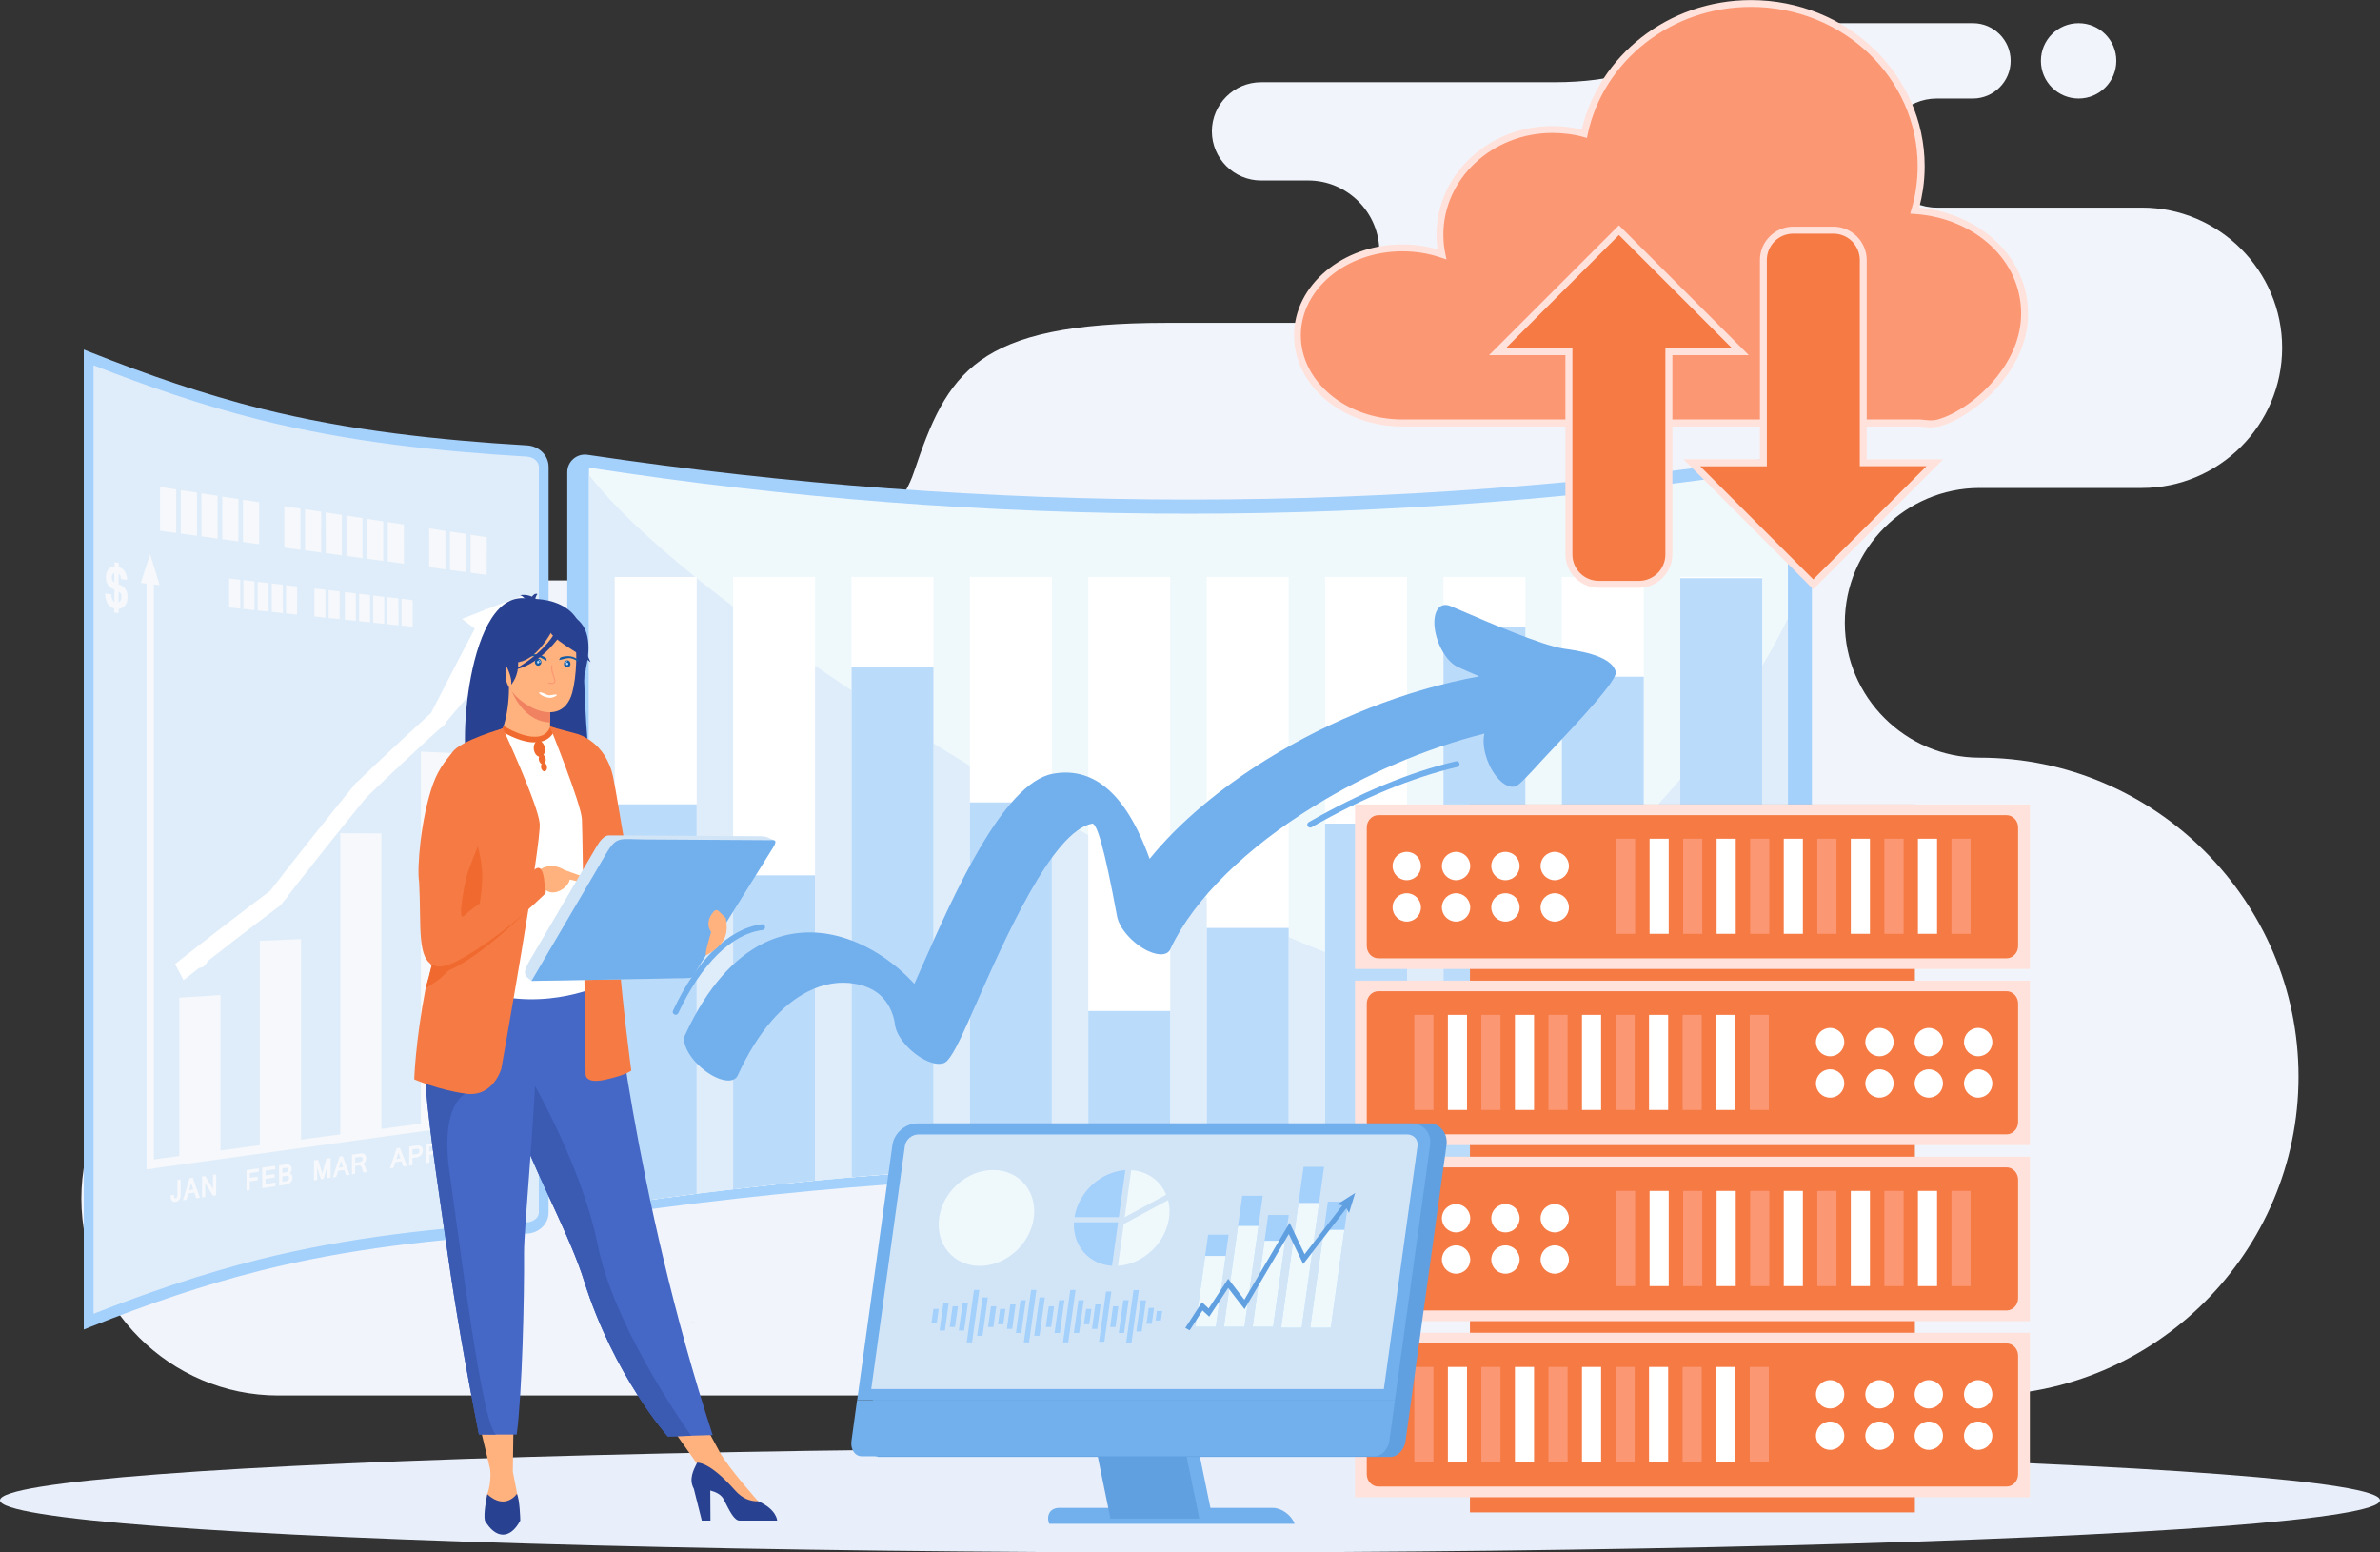 <?xml version="1.0" encoding="UTF-8"?>
<!-- Generator: Adobe Illustrator 24.1.1, SVG Export Plug-In . SVG Version: 6.00 Build 0)  -->
<svg xmlns="http://www.w3.org/2000/svg" xmlns:xlink="http://www.w3.org/1999/xlink" version="1.1" id="Layer_1" x="0px" y="0px" viewBox="0 0 2587.8 1687.7" style="enable-background:new 0 0 2587.8 1687.7;" xml:space="preserve">
<rect x="0" y="0" width="2587.8" height="1687.7" fill="#333333" stroke="none"/>
<style type="text/css">
	.st0{fill-rule:evenodd;clip-rule:evenodd;fill:#F1F5FB;}
	.st1{fill-rule:evenodd;clip-rule:evenodd;fill:#E8EFFA;}
	.st2{fill-rule:evenodd;clip-rule:evenodd;fill:#A4D0FC;}
	.st3{fill-rule:evenodd;clip-rule:evenodd;fill:#EFF9FC;}
	.st4{fill-rule:evenodd;clip-rule:evenodd;fill:#DFEDFA;}
	.st5{fill-rule:evenodd;clip-rule:evenodd;fill:#F6F8FB;}
	.st6{fill-rule:evenodd;clip-rule:evenodd;fill:#FFFFFF;}
	.st7{fill-rule:evenodd;clip-rule:evenodd;fill:#BBDBFA;}
	.st8{fill-rule:evenodd;clip-rule:evenodd;fill:#F57A44;}
	.st9{fill-rule:evenodd;clip-rule:evenodd;fill:#FFE2DC;}
	.st10{fill-rule:evenodd;clip-rule:evenodd;fill:#FC9774;}
	.st11{fill-rule:evenodd;clip-rule:evenodd;fill:#71AFED;}
	.st12{fill-rule:evenodd;clip-rule:evenodd;fill:#61A0E0;}
	.st13{fill-rule:evenodd;clip-rule:evenodd;fill:#D2E5F7;}
	.st14{fill-rule:evenodd;clip-rule:evenodd;fill:#D2E5F7;stroke:#D2E5F7;stroke-width:0.216;stroke-miterlimit:22.926;}
	.st15{fill-rule:evenodd;clip-rule:evenodd;fill:#284191;}
	.st16{fill-rule:evenodd;clip-rule:evenodd;fill:#646262;}
	.st17{fill-rule:evenodd;clip-rule:evenodd;fill:#FFB27D;}
	.st18{fill-rule:evenodd;clip-rule:evenodd;fill:#F08261;}
	.st19{fill-rule:evenodd;clip-rule:evenodd;fill:#4567C6;}
	.st20{fill-rule:evenodd;clip-rule:evenodd;fill:#F06A30;}
	.st21{fill-rule:evenodd;clip-rule:evenodd;fill:#3B5BB3;}
	.st22{fill-rule:evenodd;clip-rule:evenodd;fill:#125AA3;}
	.st23{fill-rule:evenodd;clip-rule:evenodd;fill:#284191;stroke:#284191;stroke-width:0.216;stroke-miterlimit:2.613;}
</style>
<g>
	<g>
		<path class="st0" d="M2260.1,107.1c-22.6,0-41-18.3-41-41c0-22.6,18.3-40.9,41-40.9c22.6,0,41,18.3,41,40.9    C2301.1,88.8,2282.7,107.1,2260.1,107.1L2260.1,107.1z M521.4,1088.9H302.6c-117.8,0-214.1,96.3-214.1,214.1l0,0    c0,117.7,96.3,214.1,214.1,214.1h1849.9c190.7,0,346.7-156,346.7-346.7v0c0-190.7-156-346.7-346.7-346.7l0,0    c-80.6,0-146.6-66-146.6-146.6l0,0c0-80.6,66-146.6,146.6-146.6H2329c83.8,0,152.4-68.6,152.4-152.4l0,0    c0-83.8-68.6-152.4-152.4-152.4h-223.1c-32.6,0-59.3-26.7-59.3-59.3l0,0c0-32.6,26.7-59.3,59.3-59.3h39.3c22.5,0,41-18.4,41-41    l0,0c0-22.5-18.4-40.9-41-40.9h-147.4c0,0-56.3,0-110.7,0c-54.3,0-60.4,64.2-197.7,64.2c-212.2,0-106.1,0-318.3,0    c-29.4,0-53.4,24-53.4,53.4l0,0c0,29.4,24,53.4,53.4,53.4h51.3c42.6,0,77.4,34.8,77.4,77.4v0c0,42.6-34.8,77.4-77.4,77.4h-154.4    c-208.5,0-238,54.5-274.5,162.9c-36.5,108.4-226.2,117.1-226.2,117.1H508.1c-64.2,0-116.7,52.5-116.7,116.7l0,0    c0,64.2,52.5,116.7,116.7,116.7h13.3c61.7,0,112.2,50.5,112.2,112.2l0,0C633.6,1038.4,583.1,1088.9,521.4,1088.9L521.4,1088.9z"></path>
		<ellipse class="st1" cx="1293.9" cy="1631" rx="1293.9" ry="56.7"></ellipse>
	</g>
	<path class="st2" d="M1948.1,1324.2c-435.1-64.9-874.2-64.9-1309.3,0c-11.6,1.7-22-7.2-22-18.9v-792c0-11.7,10.4-20.6,22-18.9   c435.1,64.9,874.2,64.9,1309.3,0c11.6-1.7,22,7.2,22,18.9v792C1970.1,1317,1959.7,1325.9,1948.1,1324.2z"></path>
	<path class="st3" d="M1944,1314.2c-433.1-66.8-870.5-66.8-1303.6,0c0-268.6,0-537.2,0-805.8c433.1,66.8,870.5,66.8,1303.6,0   C1944,777,1944,1045.6,1944,1314.2z"></path>
	<path class="st4" d="M1944,1314.2c-433.1-66.8-870.5-66.8-1303.6,0V516.3c135.1,174.9,702.7,500.1,846.1,533.5   c143.4,33.4,373.1-201.8,457.5-377.6V1314.2z"></path>
	<path class="st4" d="M573,490.3c-96.5-5.7-193.9-16-289.4-39.8c-63-15.7-125.1-37.2-187.2-61.9v1048.3   c62.1-24.6,124.2-46.1,187.2-61.8c95.6-23.8,192.9-34.2,289.4-40c9.9-0.6,18.2-7.7,18.2-16.9c0-135.1,0-270.2,0-405.2   c0-135.1,0-270.2,0-405.3C591.2,498.2,583,490.9,573,490.3z"></path>
	<path class="st2" d="M572.8,496.4c-48.3-2.9-96.9-6.9-145.4-13.2c-48.5-6.3-96.9-14.9-144.9-26.8c-31.6-7.9-63-17.2-94.3-27.7v0   c-29-9.7-57.8-20.3-86.5-31.6v1031.2c28.7-11.3,57.5-21.9,86.5-31.6c31.4-10.5,62.8-19.8,94.3-27.7c47.9-11.9,96.4-20.6,144.9-26.9   c48.5-6.3,97.1-10.3,145.4-13.2h0c3.9-0.2,7.4-1.7,9.9-4c2-1.8,3.2-4.2,3.2-6.8V912.9V507.6c0-2.7-1.3-5.2-3.3-7.1   C580.2,498.1,576.7,496.6,572.8,496.4L572.8,496.4L572.8,496.4z M428.6,471.1c48.2,6.2,96.6,10.3,144.7,13.1   c6.1,0.4,11.8,2.9,16,6.9c4.4,4.2,7.2,10,7.2,16.5v405.3v405.2c0,6.5-2.8,12.2-7.2,16.3c-4.1,3.8-9.8,6.4-16,6.7   c-48.2,2.9-96.5,6.9-144.7,13.2c-48.2,6.3-96.3,14.8-143.9,26.7c-31.4,7.8-62.6,17.1-93.6,27.4c-31,10.3-62,21.9-93,34.2l-7,2.8   v-8.6V388.6V380l7,2.8c31,12.3,62.1,23.9,93,34.2h0c31,10.4,62.2,19.6,93.5,27.5C332.3,456.3,380.4,464.9,428.6,471.1z"></path>
	<g>
		<path class="st5" d="M167.3,1270.1c-2.7,0.3-5.4,0.7-8,1c0-109.2,0-218.4,0-327.7c0-109.3,0-218.4,0-327.8c2.7,0.3,5.4,0.6,8,0.9    c0,109,0,217.9,0,326.8C167.3,1052.3,167.3,1161.2,167.3,1270.1z"></path>
		<path class="st5" d="M239.8,1257.4c-14.9,2.1-29.8,4.1-44.8,6.1c0-59.6,0-119.2,0-178.9c14.9-0.9,29.8-2,44.8-2.9    C239.8,1140.4,239.8,1198.9,239.8,1257.4z"></path>
		<path class="st5" d="M327.3,1245.5c-14.9,2-29.8,4.1-44.8,6.1c0-38.1,0-76.3,0-114.4c0-38.2,0-76.2,0-114.4    c14.9-0.6,29.8-1.3,44.8-1.9c0,37.4,0,74.9,0,112.3C327.3,1170.6,327.3,1208,327.3,1245.5z"></path>
		<path class="st5" d="M414.7,1233.5c-14.9,2.1-29.8,4.1-44.7,6.2c0-55.6,0-111.3,0-166.9c0-55.6,0-111.3,0-167    c14.9,0.1,29.8,0.1,44.7,0.2c0,54.7,0,109.3,0,163.8C414.7,1124.4,414.7,1178.9,414.7,1233.5z"></path>
		<path class="st5" d="M502.3,1221.4c-14.9,2.1-29.8,4.2-44.7,6.2c0-68.4,0-136.9,0-205.2c0-68.4,0-136.9,0-205.3    c14.9,0.7,29.8,1.4,44.7,2.1c0,67,0,134.2,0,201.2C502.3,1087.4,502.3,1154.5,502.3,1221.4z"></path>
		<path class="st5" d="M552.5,1217c-65.5,9-131.1,18-196.6,27.1c-65.5,9-131,18.1-196.5,27.1c0-3.2,0-6.5,0-9.7    c65.5-8.8,131-17.6,196.5-26.4c65.5-8.8,131.1-17.6,196.6-26.3C552.5,1211.5,552.5,1214.3,552.5,1217z"></path>
		<path class="st5" d="M153,633.7c3.4-10.3,6.9-20.8,10.3-31.1c3.4,11.2,6.9,22.4,10.3,33.5C166.8,635.3,159.9,634.5,153,633.7z"></path>
		<path class="st5" d="M541.3,1203.8c8.8,2.5,17.6,4.9,26.3,7.2c-8.8,4.8-17.6,9.6-26.3,14.4C541.3,1218.3,541.3,1211,541.3,1203.8z    "></path>
		<path class="st6" d="M502.3,672.8c20.6,15.9,41.2,31.6,61.8,47c1.6-24.3,3.2-48.5,4.9-72.6C546.7,655.4,524.5,664,502.3,672.8z"></path>
		<path class="st5" d="M128.9,654.8c2-0.7,3.1-2.8,3.1-6.2c0-0.6-0.1-1.2-0.1-1.8c-0.2-0.5-0.4-1-0.5-1.6c-0.3-0.3-0.6-0.7-0.9-1.1    c-0.5-0.3-1-0.7-1.5-1C128.9,646.9,128.9,650.9,128.9,654.8L128.9,654.8z M124.2,622.8c-1.7,0.7-2.6,2.4-2.6,5    c0,1.4,0.2,2.5,0.7,3.3c0.5,0.7,1.1,1.4,2,1.9C124.2,629.7,124.2,626.2,124.2,622.8L124.2,622.8z M128.9,635.1    c1.9,0.6,3.5,1.4,4.7,2.4c1.2,0.9,2.1,1.8,2.8,2.9c1.5,2.3,2.3,5.1,2.3,8.6c0,1.7-0.2,3.3-0.6,4.8c-0.4,1.6-1,2.9-1.9,4    c-0.8,1.2-1.9,2.2-3.1,2.9c-1.2,0.7-2.6,1.2-4.1,1.3c0,1.5,0,3,0,4.5c-1.6-0.1-3.1-0.4-4.7-0.5c0-1.4,0-3,0-4.5    c-1.6-0.4-3.1-1.1-4.3-2c-1.2-0.9-2.2-2.1-3-3.3c-0.8-1.4-1.4-3-1.9-4.8c-0.5-1.8-0.8-3.8-0.8-6.1c2.2,0.3,4.4,0.6,6.7,0.8    c0.1,2.2,0.5,3.9,1,5.3c0.6,1.4,1.4,2.3,2.4,3c0-4.4,0-8.9,0-13.3c-6.2-2.6-9.3-7-9.3-13.5c0-1.8,0.2-3.4,0.7-4.8    c0.5-1.4,1-2.7,1.9-3.7c0.8-0.9,1.8-1.8,2.9-2.3c1.1-0.6,2.5-1,3.9-1c0-1.5,0-3,0-4.5c1.5,0.2,3.1,0.5,4.7,0.6c0,1.5,0,3,0,4.5    c5.4,1.6,8.5,6.2,9.1,13.9c-2.3-0.2-4.5-0.5-6.8-0.7c-0.1-3-1-4.9-2.3-5.9C128.9,627.4,128.9,631.3,128.9,635.1z"></path>
		<path class="st5" d="M196.5,1297.7c0,1.4-0.1,2.6-0.4,3.8c-0.2,1-0.6,1.9-1,2.6c-0.5,0.7-1.1,1.3-1.8,1.7    c-0.7,0.4-1.5,0.6-2.4,0.7c-0.8,0.2-1.6,0.2-2.2,0c-0.7-0.2-1.2-0.6-1.7-1.1c-0.5-0.6-0.8-1.2-1.1-2c-0.3-0.7-0.4-1.6-0.4-2.6    c0-0.4,0-0.8,0-1.3c1.2-0.2,2.4-0.4,3.5-0.6c0,2.6,0.6,3.9,1.9,3.7c0.3,0,0.6-0.1,0.9-0.2c0.2-0.2,0.4-0.4,0.6-0.7    c0.1-0.4,0.3-0.7,0.4-1.3c0.1-0.5,0.1-1.2,0.1-2c0-5.2,0-10.4,0-15.6c1.2-0.2,2.4-0.3,3.5-0.6    C196.5,1287.5,196.5,1292.6,196.5,1297.7L196.5,1297.7z M235,1299.4c-1.1,0.2-2.3,0.4-3.4,0.6c-2.9-4.5-5.7-9.3-8.5-14    c0,5.1,0,10.1,0,15.2c-1.1,0.2-2.3,0.4-3.4,0.6c0-7.6,0-15.2,0-22.8c1.1-0.1,2.2-0.3,3.4-0.5c2.8,4.7,5.6,9.4,8.5,14    c0-5,0-10.1,0-15.2c1.1-0.2,2.3-0.3,3.5-0.5C235,1284.3,235,1291.8,235,1299.4L235,1299.4z M210.2,1293.1c-0.8-2.3-1.5-4.6-2.3-7    c-0.7,2.6-1.4,5.1-2.2,7.7C207.2,1293.5,208.7,1293.3,210.2,1293.1L210.2,1293.1z M217.4,1302.1c-1.3,0.2-2.7,0.4-4,0.6    c-0.7-2.1-1.4-4.1-2.1-6.2c-2.2,0.3-4.4,0.6-6.6,1c-0.7,2.3-1.4,4.5-2,6.8c-1.3,0.2-2.5,0.4-3.8,0.6c2.4-8.1,4.9-16,7.3-24.1    c1.1-0.1,2.2-0.3,3.4-0.5C212.2,1287.7,214.7,1295,217.4,1302.1z"></path>
		<path class="st5" d="M281.3,1273.9c-3.3,0.4-6.5,0.9-9.7,1.4c0,1.7,0,3.4,0,5.2c2.8-0.4,5.6-0.8,8.5-1.3c0,1.3,0,2.6,0,3.8    c-2.8,0.5-5.6,0.9-8.5,1.3c0,3.2,0,6.3,0,9.5c-1.2,0.2-2.4,0.4-3.5,0.6c0-7.4,0-14.9,0-22.4c4.4-0.6,8.8-1.2,13.3-1.8    C281.3,1271.3,281.3,1272.6,281.3,1273.9L281.3,1273.9z M307,1284.7c1.2-0.2,2.5-0.4,3.7-0.6c2.4-0.4,3.6-1.5,3.6-3.4    c-0.1-0.5-0.1-0.8-0.2-1.3c-0.2-0.2-0.5-0.6-0.6-0.8c-0.4-0.1-0.8-0.2-1.2-0.3c-0.5-0.1-1.1-0.1-1.9,0.1c-1.1,0.2-2.3,0.3-3.4,0.6    C307,1280.8,307,1282.7,307,1284.7L307,1284.7z M307,1275c1.1-0.1,2.2-0.4,3.4-0.5c1.1-0.2,2-0.5,2.5-1c0.5-0.4,0.8-1.2,0.8-2.1    c-0.1-0.2-0.1-0.6-0.1-1c-0.2-0.2-0.4-0.3-0.6-0.6c-0.4-0.1-0.7-0.2-1.1-0.2c-0.5,0-1.1,0.1-1.6,0.1c-1.1,0.2-2.1,0.3-3.2,0.5    C307,1271.8,307,1273.4,307,1275L307,1275z M318,1280c0,2.1-0.6,3.9-1.8,5.3c-1.2,1.3-3.1,2.1-5.5,2.5c-2.5,0.4-4.9,0.8-7.3,1.2    c0-7.3,0-14.7,0-22c2.3-0.4,4.6-0.7,7-1.1c1-0.1,1.9-0.2,2.8-0.1c0.8,0.2,1.6,0.6,2.2,0.9c0.4,0.7,0.9,1.3,1.3,1.8    c0.4,0.7,0.5,1.5,0.5,2.4c0,1-0.1,1.8-0.5,2.5c-0.5,0.8-0.9,1.4-1.4,2c0.4,0.4,0.8,0.6,1.2,0.8c0.3,0.5,0.5,0.8,0.9,1.1    c0.1,0.5,0.3,1,0.5,1.4C317.9,1279,317.9,1279.5,318,1280L318,1280z M299.6,1289.5c-4.9,0.7-9.7,1.5-14.5,2.2c0-7.4,0-14.8,0-22.3    c4.7-0.6,9.4-1.3,14.1-2c0,1.3,0,2.6,0,3.8c-3.5,0.6-7,1-10.5,1.5c0,1.7,0,3.4,0,5.1c3.3-0.5,6.5-1,9.9-1.4c0,1.2,0,2.5,0,3.7    c-3.3,0.5-6.6,1-9.9,1.5c0,1.9,0,3.8,0,5.7c3.6-0.6,7.3-1.1,10.9-1.7C299.6,1287,299.6,1288.3,299.6,1289.5z"></path>
		<path class="st5" d="M359.5,1280.3c-1.2,0.2-2.3,0.4-3.5,0.6c0-4.5,0-9.2,0-13.8c-1.4,4.9-2.7,9.6-4.1,14.4c-1,0.2-2,0.3-3,0.5    c-1.4-4.3-2.7-8.9-4-13.2c0,4.6,0,9.3,0,13.9c-1.2,0.2-2.3,0.4-3.5,0.6c0-7.2,0-14.4,0-21.7c1.5-0.2,3-0.5,4.6-0.6    c1.5,4.9,2.9,9.8,4.4,14.8c1.5-5.4,3-10.8,4.5-16.1c1.5-0.2,3-0.5,4.6-0.7C359.5,1266,359.5,1273.1,359.5,1280.3L359.5,1280.3z     M386.2,1264c1.5-0.2,3.1-0.5,4.7-0.7c0.6-0.1,1.1-0.2,1.6-0.4c0.4-0.1,0.7-0.4,1.1-0.7c0.2-0.2,0.4-0.6,0.6-0.9    c0-0.5,0.1-0.9,0.2-1.3c0-1-0.3-1.7-0.8-2c-0.5-0.3-1.4-0.4-2.5-0.2c-1.7,0.2-3.4,0.4-5.1,0.7    C386.2,1260.2,386.2,1262.1,386.2,1264L386.2,1264z M393.4,1269.3c-0.2-0.4-0.4-0.6-0.5-1c-0.3-0.2-0.5-0.5-0.8-0.8    c-0.3-0.1-0.6-0.2-1-0.4c-0.4,0-0.7,0-1.1-0.1c-1.3,0.2-2.6,0.4-3.8,0.6c0,2.8,0,5.7,0,8.5c-1.2,0.2-2.4,0.3-3.5,0.5    c0-7.1,0-14.1,0-21.3c2.8-0.4,5.7-0.8,8.5-1.2c0.5,0,0.9-0.1,1.4-0.2c0.5,0.1,0.9,0.1,1.4,0c0.4,0.1,0.8,0.2,1.2,0.2    c0.4,0.2,0.7,0.5,1.1,0.6c0.6,0.6,1.1,1.2,1.4,2.1c0.3,0.7,0.5,1.6,0.5,2.5c0,1.4-0.3,2.4-0.9,3.4c-0.5,1-1.3,1.8-2.3,2.6    c0.4,0.3,0.7,0.7,1.1,1.1c0.3,0.5,0.6,1.1,0.9,1.8c0.7,2,1.4,3.9,2,5.9c-1.3,0.2-2.6,0.4-3.9,0.6    C394.6,1273,394,1271.2,393.4,1269.3L393.4,1269.3z M373.1,1268.7c-0.8-2.1-1.6-4.3-2.3-6.5c-0.7,2.4-1.5,4.9-2.2,7.2    C370.1,1269.2,371.6,1268.9,373.1,1268.7L373.1,1268.7z M380.3,1277.1c-1.3,0.2-2.6,0.4-4,0.6c-0.7-1.9-1.4-3.8-2-5.8    c-2.2,0.2-4.5,0.6-6.7,1c-0.7,2.2-1.4,4.4-2,6.5c-1.3,0.2-2.5,0.4-3.7,0.6c2.4-7.5,4.9-15,7.3-22.6c1.1-0.2,2.2-0.3,3.4-0.5    C375.1,1263.7,377.7,1270.4,380.3,1277.1z"></path>
		<path class="st5" d="M435.5,1259.4c-0.8-2-1.5-4.1-2.3-6.3c-0.7,2.4-1.4,4.7-2.2,7C432.5,1259.8,434,1259.6,435.5,1259.4    L435.5,1259.4z M466.9,1252c1.5-0.2,3.1-0.5,4.7-0.7c0.6-0.1,1.1-0.2,1.6-0.4c0.4-0.2,0.7-0.3,1.1-0.6c0.2-0.2,0.4-0.6,0.6-0.9    c0-0.4,0.1-0.8,0.2-1.3c0-0.9-0.3-1.6-0.8-1.9c-0.6-0.4-1.4-0.4-2.5-0.2c-1.7,0.1-3.4,0.4-5.1,0.7    C466.9,1248.4,466.9,1250.3,466.9,1252L466.9,1252z M474.1,1257.1c-0.2-0.3-0.4-0.6-0.5-0.9c-0.3-0.3-0.5-0.4-0.7-0.8    c-0.4,0-0.7-0.2-1-0.4c-0.4,0-0.7,0-1.1,0c-1.3,0.2-2.6,0.4-3.8,0.6c0,2.8,0,5.6,0,8.3c-1.2,0.2-2.4,0.3-3.5,0.6    c0-6.9,0-13.7,0-20.6c2.8-0.4,5.7-0.9,8.5-1.3c0.5,0,1-0.1,1.5-0.2c0.4,0,0.9,0,1.3,0c0.4,0.1,0.8,0.2,1.2,0.2    c0.4,0.3,0.7,0.5,1.1,0.6c0.6,0.6,1.1,1.2,1.4,2c0.4,0.6,0.5,1.6,0.5,2.4c0,1.3-0.3,2.3-0.9,3.3c-0.5,1-1.3,1.8-2.3,2.5    c0.4,0.3,0.7,0.6,1.1,1c0.3,0.6,0.6,1.1,0.9,1.9c0.7,1.9,1.4,3.7,2,5.7c-1.3,0.1-2.6,0.4-3.8,0.6    C475.3,1260.6,474.7,1258.9,474.1,1257.1L474.1,1257.1z M448.5,1255.3c1.3-0.2,2.6-0.4,4-0.6c0.7-0.2,1.2-0.2,1.7-0.4    c0.4-0.2,0.7-0.5,1.1-0.8c0.2-0.2,0.4-0.6,0.6-1c0-0.4,0.1-0.9,0.2-1.4c-0.1-0.4-0.2-0.9-0.3-1.4c-0.3-0.2-0.5-0.5-0.8-0.7    c-0.4,0-0.8-0.2-1.2-0.2c-0.5,0.1-0.9,0.1-1.4,0.1c-1.3,0.2-2.6,0.4-3.9,0.6C448.5,1251.4,448.5,1253.4,448.5,1255.3L448.5,1255.3    z M445,1246.4c2.4-0.4,4.8-0.6,7.3-1c1-0.1,1.9-0.1,2.8-0.1c0.9,0,1.7,0.2,2.4,0.6c0.7,0.4,1.2,1,1.6,1.8c0.4,0.7,0.6,1.7,0.6,3    c0,2.1-0.6,3.8-1.9,5.1c-1.2,1.3-3,2.1-5.4,2.6c-1.3,0.1-2.6,0.4-3.9,0.6c0,2.6,0,5.2,0,7.7c-1.2,0.2-2.4,0.4-3.5,0.6    C445,1260.3,445,1253.4,445,1246.4L445,1246.4z M442.6,1267.5c-1.3,0.2-2.6,0.4-4,0.6c-0.7-1.8-1.4-3.7-2.1-5.6    c-2.2,0.3-4.5,0.7-6.7,1c-0.7,2.1-1.3,4.1-2,6.2c-1.3,0.2-2.6,0.4-3.8,0.6c2.4-7.3,4.9-14.7,7.3-21.9c1.1-0.1,2.2-0.4,3.4-0.6    C437.4,1254.5,440,1261,442.6,1267.5z"></path>
		<path class="st6" d="M199.6,1065.6c-3.1-5.8-6.2-11.7-9.2-17.6c34.5-27.2,69-53.8,103.4-79.6c30.9-39.9,61.8-78.7,92.7-116.5    c27.3-26.2,54.7-51.7,82.1-76.7c19.7-38.5,39.3-76.2,59-113.3c12.1,10.7,24.2,21.3,36.4,31.8c-27.3,30.7-54.6,62.3-81.8,94.7    c-27.9,25.4-55.8,51.5-83.6,78.2c-31.2,38.1-62.3,77.3-93.4,117.4C270,1010.3,234.8,1037.6,199.6,1065.6z"></path>
		<path class="st6" d="M313.7,969.3c0,5.7-4,10.4-8.8,10.5c-4.9,0.2-8.8-4.3-8.8-10.1c0-5.7,4-10.3,8.8-10.4    C309.8,959.3,313.7,963.7,313.7,969.3z"></path>
		<path class="st6" d="M226.2,1041c0,5.9-4,10.8-8.8,11.1c-4.9,0.2-8.8-4.3-8.8-10.2c0-5.9,4-10.8,8.8-11    C222.3,1030.6,226.2,1035.2,226.2,1041z"></path>
		<path class="st6" d="M401.2,859.3c0,5.5-3.9,9.8-8.8,9.7c-4.9-0.1-8.8-4.6-8.8-10.1c0-5.4,3.9-9.7,8.8-9.6    C397.3,849.4,401.2,853.8,401.2,859.3z"></path>
		<path class="st6" d="M485.1,782.6c0,5.2-4,9.2-8.8,8.9c-4.9-0.2-8.8-4.8-8.8-10.1c0-5.3,4-9.3,8.8-8.9    C481.1,772.9,485.1,777.3,485.1,782.6z"></path>
		<path class="st5" d="M191.6,579.4c-5.9-0.7-11.7-1.6-17.6-2.4c0-15.8,0-31.6,0-47.6c5.8,0.9,11.7,1.8,17.6,2.7    C191.6,547.9,191.6,563.7,191.6,579.4L191.6,579.4z M529.2,625c-5.9-0.8-11.7-1.5-17.5-2.3c0-13.7,0-27.5,0-41.3    c5.8,0.9,11.7,1.7,17.6,2.6C529.2,597.7,529.2,611.3,529.2,625L529.2,625z M506.7,621.9c-5.9-0.7-11.7-1.5-17.5-2.4    c0-13.8,0-27.7,0-41.7c5.8,1,11.7,1.8,17.6,2.7C506.7,594.5,506.7,608.2,506.7,621.9L506.7,621.9z M484.3,619    c-5.9-0.9-11.7-1.7-17.6-2.4c0-14.1,0-28,0-42.1c5.8,0.9,11.7,1.8,17.6,2.7C484.2,591.1,484.2,605,484.3,619L484.3,619z     M439.2,612.8c-5.9-0.8-11.7-1.5-17.6-2.4c0-14.3,0-28.6,0-42.9c5.8,1,11.6,1.8,17.5,2.7C439.2,584.5,439.2,598.7,439.2,612.8    L439.2,612.8z M416.7,609.8c-5.9-0.8-11.7-1.6-17.5-2.3c0-14.5,0-28.9,0-43.4c5.8,0.9,11.7,1.8,17.5,2.7    C416.7,581.2,416.7,595.5,416.7,609.8L416.7,609.8z M394.2,606.8c-5.9-0.9-11.7-1.7-17.5-2.4c0-14.6,0-29.1,0-43.8    c5.8,0.9,11.7,1.8,17.5,2.7C394.2,577.9,394.2,592.4,394.2,606.8L394.2,606.8z M371.7,603.7c-5.9-0.8-11.7-1.5-17.5-2.4    c-0.1-14.7-0.1-29.4-0.1-44.2c5.8,0.9,11.7,1.8,17.6,2.7C371.7,574.5,371.7,589.1,371.7,603.7L371.7,603.7z M369.3,673.1    c-4-0.4-8-0.9-12-1.3c0-10.1,0-20.1,0-30.2c4,0.5,8,1,12.1,1.4C369.3,653.1,369.3,663,369.3,673.1L369.3,673.1z M353.9,671.5    c-4-0.5-8.1-0.9-12.1-1.4c0-10.1,0-20.2,0-30.3c4,0.5,8,1,12.1,1.4C353.9,651.3,353.9,661.4,353.9,671.5L353.9,671.5z     M448.7,681.4c-4-0.4-8.1-0.8-12.1-1.3c0-9.7,0-19.4,0-29.1c4,0.5,8,1,12.1,1.4C448.7,662.1,448.7,671.7,448.7,681.4L448.7,681.4z     M433.3,679.8c-4.1-0.4-8.1-0.9-12.1-1.3c0-9.8,0-19.6,0-29.4c4,0.5,8,1,12,1.5C433.3,660.4,433.3,670.1,433.3,679.8L433.3,679.8z     M417.8,678.2c-4-0.5-8-0.9-12-1.3c0-9.8,0-19.7,0-29.5c4,0.4,8,1,12,1.5C417.8,658.6,417.8,668.4,417.8,678.2L417.8,678.2z     M402.4,676.5c-4.1-0.4-8.1-0.8-12-1.2c0-10,0-19.9,0-29.8c4,0.5,8,0.9,12,1.4C402.4,656.8,402.4,666.7,402.4,676.5L402.4,676.5z     M387,674.9c-4-0.4-8.1-0.8-12.1-1.3c0-10,0-20,0-29.9c4,0.5,8,1,12,1.4C387,655.1,387,665,387,674.9L387,674.9z M323,668.2    c-4-0.4-8-0.9-12-1.3c0-10.3,0-20.5,0-30.8c4,0.6,8,1,12.1,1.4C323,647.8,323,658,323,668.2L323,668.2z M307.6,666.6    c-4-0.5-8.1-0.9-12.1-1.4c0-10.3,0-20.6,0-31c4,0.6,8,1,12,1.4C307.5,646,307.5,656.2,307.6,666.6L307.6,666.6z M292.1,664.9    c-4-0.4-8-0.9-12-1.2c0-10.5,0-20.8,0-31.2c4,0.5,8,1,12,1.4C292.1,644.3,292.1,654.7,292.1,664.9L292.1,664.9z M276.7,663.3    c-4-0.4-8.1-0.9-12.1-1.3c0-10.4,0-20.9,0-31.4c4,0.5,8,1,12.1,1.4C276.7,642.5,276.7,652.9,276.7,663.3L276.7,663.3z     M261.3,661.7c-4-0.4-8-0.8-12.1-1.3c0-10.5,0-21,0-31.5c4,0.5,8,1,12,1.4C261.2,640.8,261.2,651.2,261.3,661.7L261.3,661.7z     M349.2,600.7c-5.9-0.8-11.7-1.6-17.5-2.4c0-14.8,0-29.7,0-44.6c5.8,0.9,11.7,1.8,17.6,2.6C349.2,571.2,349.2,585.9,349.2,600.7    L349.2,600.7z M326.7,597.7c-5.9-0.8-11.7-1.6-17.6-2.3c0-15,0-30,0-45.1c5.8,0.9,11.7,1.8,17.6,2.6    C326.7,567.9,326.7,582.7,326.7,597.7L326.7,597.7z M281.7,591.6c-5.9-0.8-11.7-1.5-17.5-2.4c0-15.2,0-30.5,0-45.9    c5.8,0.9,11.6,1.8,17.5,2.7C281.6,561.3,281.6,576.4,281.7,591.6L281.7,591.6z M259.2,588.5c-5.9-0.7-11.7-1.5-17.5-2.3    c0-15.4,0-30.8,0-46.3c5.8,0.9,11.7,1.7,17.6,2.6C259.2,557.9,259.2,573.2,259.2,588.5L259.2,588.5z M236.7,585.5    c-5.9-0.9-11.7-1.6-17.6-2.4c-0.1-15.6-0.1-31.1-0.1-46.8c5.8,0.9,11.7,1.7,17.6,2.7C236.6,554.6,236.6,570.1,236.7,585.5    L236.7,585.5z M214.2,582.5c-5.9-0.9-11.7-1.6-17.6-2.4c0-15.6,0-31.4,0-47.2c5.8,0.9,11.7,1.8,17.6,2.6    C214.1,551.3,214.1,566.9,214.2,582.5z"></path>
	</g>
	<g>
		<path class="st6" d="M1827,627.2h89.1V1310c-29.7-4.4-59.4-8.5-89.1-12.2V627.2L1827,627.2z M668.4,627.2h89.1v670.5    c-29.7,3.8-59.4,7.8-89.1,12.2V627.2L668.4,627.2z M797.1,627.2h89.1v656.2c-29.7,2.8-59.4,6-89.1,9.5V627.2L797.1,627.2z     M925.9,627.2h89.1v645.9c-29.7,1.9-59.4,4.2-89.1,6.7V627.2L925.9,627.2z M1054.6,627.2h89.1v639.4c-29.7,1-59.4,2.4-89.1,4    V627.2L1054.6,627.2z M1183.3,627.2h89.1v636.9c-29.7,0.1-59.4,0.6-89.1,1.4V627.2L1183.3,627.2z M1312.1,627.2h89.1v638.2    c-29.7-0.8-59.4-1.2-89.1-1.4V627.2L1312.1,627.2z M1440.8,627.2h89.1v643.5c-29.7-1.7-59.4-3-89.1-4V627.2L1440.8,627.2z     M1569.5,627.2h89.1v652.6c-29.7-2.6-59.4-4.8-89.1-6.7V627.2L1569.5,627.2z M1698.2,627.2h89.1v665.7    c-29.7-3.5-59.4-6.6-89.1-9.5V627.2z"></path>
		<path class="st7" d="M1827,628.6h89.1V1310c-29.7-4.4-59.4-8.5-89.1-12.2V628.6L1827,628.6z M668.4,874.4h89.1v423.4    c-29.7,3.8-59.4,7.8-89.1,12.2V874.4L668.4,874.4z M797.1,951.6h89.1v331.9c-29.7,2.8-59.4,6-89.1,9.5V951.6L797.1,951.6z     M925.9,725.2h89.1v547.9c-29.7,1.9-59.4,4.2-89.1,6.7V725.2L925.9,725.2z M1054.6,872.3h89.1v394.4c-29.7,1-59.4,2.4-89.1,4    V872.3L1054.6,872.3z M1183.3,1099.1h89.1v165c-29.7,0.1-59.4,0.6-89.1,1.4V1099.1L1183.3,1099.1z M1312.1,1008.8h89.1v256.6    c-29.7-0.8-59.4-1.2-89.1-1.4V1008.8L1312.1,1008.8z M1440.8,895.4h89.1v375.3c-29.7-1.7-59.4-3-89.1-4V895.4L1440.8,895.4z     M1569.5,681.1h89.1v598.7c-29.7-2.6-59.4-4.8-89.1-6.7V681.1L1569.5,681.1z M1698.2,735.7h89.1v557.2    c-29.7-3.5-59.4-6.6-89.1-9.5V735.7z"></path>
	</g>
	<g>
		<rect x="1598.3" y="874.6" class="st8" width="483.8" height="769.6"></rect>
		<g>
			<rect x="1473.3" y="1448.9" class="st9" width="733.8" height="178.8"></rect>
			<path class="st8" d="M2181.7,1460.5h-683c-6.9,0-12.6,6-12.6,13.4v128.8c0,7.4,5.7,13.4,12.6,13.4h683c6.9,0,12.6-6,12.6-13.4     v-128.8C2194.3,1466.5,2188.7,1460.5,2181.7,1460.5z"></path>
			<path class="st6" d="M2150.9,1500.4c-8.5,0-15.4,6.9-15.4,15.4c0,8.5,6.9,15.4,15.4,15.4s15.4-6.9,15.4-15.4     C2166.3,1507.3,2159.4,1500.4,2150.9,1500.4L2150.9,1500.4z M2150.9,1545.4c-8.5,0-15.4,6.9-15.4,15.4c0,8.5,6.9,15.4,15.4,15.4     s15.4-6.9,15.4-15.4C2166.3,1552.3,2159.4,1545.4,2150.9,1545.4L2150.9,1545.4z M1989.9,1545.4c-8.5,0-15.4,6.9-15.4,15.4     c0,8.5,6.9,15.4,15.4,15.4c8.5,0,15.4-6.9,15.4-15.4C2005.4,1552.3,1998.4,1545.4,1989.9,1545.4L1989.9,1545.4z M2043.6,1545.4     c-8.5,0-15.4,6.9-15.4,15.4c0,8.5,6.9,15.4,15.4,15.4c8.5,0,15.4-6.9,15.4-15.4C2059,1552.3,2052.1,1545.4,2043.6,1545.4     L2043.6,1545.4z M2097.2,1545.4c-8.5,0-15.4,6.9-15.4,15.4c0,8.5,6.9,15.4,15.4,15.4s15.4-6.9,15.4-15.4     C2112.7,1552.3,2105.7,1545.4,2097.2,1545.4L2097.2,1545.4z M1989.9,1500.4c-8.5,0-15.4,6.9-15.4,15.4c0,8.5,6.9,15.4,15.4,15.4     c8.5,0,15.4-6.9,15.4-15.4C2005.4,1507.3,1998.4,1500.4,1989.9,1500.4L1989.9,1500.4z M2043.6,1500.4c-8.5,0-15.4,6.9-15.4,15.4     c0,8.5,6.9,15.4,15.4,15.4c8.5,0,15.4-6.9,15.4-15.4C2059,1507.3,2052.1,1500.4,2043.6,1500.4L2043.6,1500.4z M2097.2,1500.4     c-8.5,0-15.4,6.9-15.4,15.4c0,8.5,6.9,15.4,15.4,15.4s15.4-6.9,15.4-15.4C2112.7,1507.3,2105.7,1500.4,2097.2,1500.4z"></path>
			<path class="st6" d="M1595.1,1486.1h-20.8v103.4h20.8V1486.1L1595.1,1486.1z M1886.8,1486.1H1866v103.4h20.8V1486.1     L1886.8,1486.1z M1813.9,1486.1H1793v103.4h20.8V1486.1L1813.9,1486.1z M1740.9,1486.1h-20.8v103.4h20.8V1486.1L1740.9,1486.1z      M1668,1486.1h-20.8v103.4h20.8V1486.1z"></path>
			<path class="st10" d="M1558.6,1486.1h-20.8v103.4h20.8V1486.1L1558.6,1486.1z M1923.3,1486.1h-20.8v103.4h20.8V1486.1     L1923.3,1486.1z M1850.3,1486.1h-20.8v103.4h20.8V1486.1L1850.3,1486.1z M1777.4,1486.1h-20.8v103.4h20.8V1486.1L1777.4,1486.1z      M1704.5,1486.1h-20.8v103.4h20.8V1486.1L1704.5,1486.1z M1631.5,1486.1h-20.8v103.4h20.8V1486.1z"></path>
		</g>
		<g>
			<rect x="1473.3" y="1257.5" class="st9" width="733.8" height="178.8"></rect>
			<path class="st8" d="M1498.7,1269.1h683c6.9,0,12.6,6,12.6,13.4v128.8c0,7.4-5.7,13.4-12.6,13.4h-683c-6.9,0-12.6-6-12.6-13.4     v-128.8C1486.1,1275.1,1491.8,1269.1,1498.7,1269.1z"></path>
			<path class="st6" d="M1529.6,1309c8.5,0,15.4,6.9,15.4,15.4s-6.9,15.4-15.4,15.4c-8.5,0-15.4-6.9-15.4-15.4     S1521,1309,1529.6,1309L1529.6,1309z M1529.6,1353.9c8.5,0,15.4,6.9,15.4,15.4s-6.9,15.4-15.4,15.4c-8.5,0-15.4-6.9-15.4-15.4     S1521,1353.9,1529.6,1353.9L1529.6,1353.9z M1690.5,1353.9c8.5,0,15.4,6.9,15.4,15.4s-6.9,15.4-15.4,15.4     c-8.5,0-15.4-6.9-15.4-15.4S1682,1353.9,1690.5,1353.9L1690.5,1353.9z M1636.9,1353.9c8.5,0,15.4,6.9,15.4,15.4     s-6.9,15.4-15.4,15.4c-8.5,0-15.4-6.9-15.4-15.4S1628.3,1353.9,1636.9,1353.9L1636.9,1353.9z M1583.2,1353.9     c8.5,0,15.4,6.9,15.4,15.4s-6.9,15.4-15.4,15.4c-8.5,0-15.4-6.9-15.4-15.4S1574.7,1353.9,1583.2,1353.9L1583.2,1353.9z      M1690.5,1309c8.5,0,15.4,6.9,15.4,15.4s-6.9,15.4-15.4,15.4c-8.5,0-15.4-6.9-15.4-15.4S1682,1309,1690.5,1309L1690.5,1309z      M1636.9,1309c8.5,0,15.4,6.9,15.4,15.4s-6.9,15.4-15.4,15.4c-8.5,0-15.4-6.9-15.4-15.4S1628.3,1309,1636.9,1309L1636.9,1309z      M1583.2,1309c8.5,0,15.4,6.9,15.4,15.4s-6.9,15.4-15.4,15.4c-8.5,0-15.4-6.9-15.4-15.4S1574.7,1309,1583.2,1309z"></path>
			<path class="st6" d="M2085.4,1294.7h20.8v103.5h-20.8V1294.7L2085.4,1294.7z M1793.6,1294.7h20.8v103.5h-20.8V1294.7     L1793.6,1294.7z M1866.5,1294.7h20.8v103.5h-20.8V1294.7L1866.5,1294.7z M1939.5,1294.7h20.8v103.5h-20.8V1294.7L1939.5,1294.7z      M2012.4,1294.7h20.8v103.5h-20.8V1294.7z"></path>
			<path class="st10" d="M2121.8,1294.7h20.8v103.5h-20.8V1294.7L2121.8,1294.7z M1757.1,1294.7h20.8v103.5h-20.8V1294.7     L1757.1,1294.7z M1830.1,1294.7h20.8v103.5h-20.8V1294.7L1830.1,1294.7z M1903,1294.7h20.8v103.5H1903V1294.7L1903,1294.7z      M1976,1294.7h20.8v103.5H1976V1294.7L1976,1294.7z M2048.9,1294.7h20.9v103.5h-20.9V1294.7z"></path>
		</g>
		<g>
			<rect x="1473.3" y="1066.1" class="st9" width="733.8" height="178.8"></rect>
			<path class="st8" d="M2181.7,1077.6h-683c-6.9,0-12.6,6-12.6,13.4v128.8c0,7.4,5.7,13.4,12.6,13.4h683c6.9,0,12.6-6,12.6-13.4     V1091C2194.3,1083.7,2188.7,1077.6,2181.7,1077.6z"></path>
			<path class="st6" d="M2150.9,1117.5c-8.5,0-15.4,6.9-15.4,15.4c0,8.5,6.9,15.4,15.4,15.4s15.4-6.9,15.4-15.4     C2166.3,1124.5,2159.4,1117.5,2150.9,1117.5L2150.9,1117.5z M2150.9,1162.5c-8.5,0-15.4,6.9-15.4,15.4c0,8.5,6.9,15.4,15.4,15.4     s15.4-6.9,15.4-15.4C2166.3,1169.4,2159.4,1162.5,2150.9,1162.5L2150.9,1162.5z M1989.9,1162.5c-8.5,0-15.4,6.9-15.4,15.4     c0,8.5,6.9,15.4,15.4,15.4c8.5,0,15.4-6.9,15.4-15.4C2005.4,1169.4,1998.4,1162.5,1989.9,1162.5L1989.9,1162.5z M2043.6,1162.5     c-8.5,0-15.4,6.9-15.4,15.4c0,8.5,6.9,15.4,15.4,15.4c8.5,0,15.4-6.9,15.4-15.4C2059,1169.4,2052.1,1162.5,2043.6,1162.5     L2043.6,1162.5z M2097.2,1162.5c-8.5,0-15.4,6.9-15.4,15.4c0,8.5,6.9,15.4,15.4,15.4s15.4-6.9,15.4-15.4     C2112.7,1169.4,2105.7,1162.5,2097.2,1162.5L2097.2,1162.5z M1989.9,1117.5c-8.5,0-15.4,6.9-15.4,15.4c0,8.5,6.9,15.4,15.4,15.4     c8.5,0,15.4-6.9,15.4-15.4C2005.4,1124.5,1998.4,1117.5,1989.9,1117.5L1989.9,1117.5z M2043.6,1117.5c-8.5,0-15.4,6.9-15.4,15.4     c0,8.5,6.9,15.4,15.4,15.4c8.5,0,15.4-6.9,15.4-15.4C2059,1124.5,2052.1,1117.5,2043.6,1117.5L2043.6,1117.5z M2097.2,1117.5     c-8.5,0-15.4,6.9-15.4,15.4c0,8.5,6.9,15.4,15.4,15.4s15.4-6.9,15.4-15.4C2112.7,1124.5,2105.7,1117.5,2097.2,1117.5z"></path>
			<path class="st6" d="M1595.1,1103.3h-20.8v103.4h20.8V1103.3L1595.1,1103.3z M1886.8,1103.3H1866v103.4h20.8V1103.3     L1886.8,1103.3z M1813.9,1103.3H1793v103.4h20.8V1103.3L1813.9,1103.3z M1740.9,1103.3h-20.8v103.4h20.8V1103.3L1740.9,1103.3z      M1668,1103.3h-20.8v103.4h20.8V1103.3z"></path>
			<path class="st10" d="M1558.6,1103.3h-20.8v103.4h20.8V1103.3L1558.6,1103.3z M1923.3,1103.3h-20.8v103.4h20.8V1103.3     L1923.3,1103.3z M1850.3,1103.3h-20.8v103.4h20.8V1103.3L1850.3,1103.3z M1777.4,1103.3h-20.8v103.4h20.8V1103.3L1777.4,1103.3z      M1704.5,1103.3h-20.8v103.4h20.8V1103.3L1704.5,1103.3z M1631.5,1103.3h-20.8v103.4h20.8V1103.3z"></path>
		</g>
		<g>
			<rect x="1473.3" y="874.6" class="st9" width="733.8" height="178.8"></rect>
			<path class="st8" d="M1498.7,886.2h683c6.9,0,12.6,6,12.6,13.4v128.8c0,7.4-5.7,13.4-12.6,13.4h-683c-6.9,0-12.6-6-12.6-13.4     V899.6C1486.1,892.2,1491.8,886.2,1498.7,886.2z"></path>
			<path class="st6" d="M1529.6,926.1c8.5,0,15.4,6.9,15.4,15.4s-6.9,15.4-15.4,15.4c-8.5,0-15.4-6.9-15.4-15.4     S1521,926.1,1529.6,926.1L1529.6,926.1z M1529.6,971.1c8.5,0,15.4,6.9,15.4,15.4c0,8.5-6.9,15.4-15.4,15.4     c-8.5,0-15.4-6.9-15.4-15.4C1514.1,978,1521,971.1,1529.6,971.1L1529.6,971.1z M1690.5,971.1c8.5,0,15.4,6.9,15.4,15.4     c0,8.5-6.9,15.4-15.4,15.4c-8.5,0-15.4-6.9-15.4-15.4C1675.1,978,1682,971.1,1690.5,971.1L1690.5,971.1z M1636.9,971.1     c8.5,0,15.4,6.9,15.4,15.4c0,8.5-6.9,15.4-15.4,15.4c-8.5,0-15.4-6.9-15.4-15.4C1621.4,978,1628.3,971.1,1636.9,971.1     L1636.9,971.1z M1583.2,971.1c8.5,0,15.4,6.9,15.4,15.4c0,8.5-6.9,15.4-15.4,15.4c-8.5,0-15.4-6.9-15.4-15.4     C1567.8,978,1574.7,971.1,1583.2,971.1L1583.2,971.1z M1690.5,926.1c8.5,0,15.4,6.9,15.4,15.4s-6.9,15.4-15.4,15.4     c-8.5,0-15.4-6.9-15.4-15.4S1682,926.1,1690.5,926.1L1690.5,926.1z M1636.9,926.1c8.5,0,15.4,6.9,15.4,15.4s-6.9,15.4-15.4,15.4     c-8.5,0-15.4-6.9-15.4-15.4S1628.3,926.1,1636.9,926.1L1636.9,926.1z M1583.2,926.1c8.5,0,15.4,6.9,15.4,15.4     s-6.9,15.4-15.4,15.4c-8.5,0-15.4-6.9-15.4-15.4S1574.7,926.1,1583.2,926.1z"></path>
			<path class="st6" d="M2085.4,911.8h20.8v103.4h-20.8V911.8L2085.4,911.8z M1793.6,911.8h20.8v103.4h-20.8V911.8L1793.6,911.8z      M1866.5,911.8h20.8v103.4h-20.8V911.8L1866.5,911.8z M1939.5,911.8h20.8v103.4h-20.8V911.8L1939.5,911.8z M2012.4,911.8h20.8     v103.4h-20.8V911.8z"></path>
			<path class="st10" d="M2121.8,911.8h20.8v103.4h-20.8V911.8L2121.8,911.8z M1757.1,911.8h20.8v103.4h-20.8V911.8L1757.1,911.8z      M1830.1,911.8h20.8v103.4h-20.8V911.8L1830.1,911.8z M1903,911.8h20.8v103.4H1903V911.8L1903,911.8z M1976,911.8h20.8v103.4     H1976V911.8L1976,911.8z M2048.9,911.8h20.9v103.4h-20.9V911.8z"></path>
		</g>
	</g>
	<g>
		<path class="st11" d="M1151.6,1639.3h68l-39.1-190.7h96.5l39.1,190.7h67.8c9.5,0,20.2,7.7,23.8,17.3h-266.9    C1137.3,1647.1,1142.1,1639.3,1151.6,1639.3z"></path>
		<path class="st12" d="M943,1566.5l6.1-44.4l38.3-277c1.8-13.2,14-23.8,27.1-23.8h537.1h5.8c10.4,2.6,17,12.3,15.4,23.8    l-44.5,321.4c-1.3,9.6-8.8,17.4-16.7,17.4H954.2l0.1-0.7C946.8,1583.3,941.7,1575.8,943,1566.5z"></path>
		<polygon class="st12" points="1207.4,1650.9 1304,1650.9 1262.5,1448.6 1166,1448.6   "></polygon>
		<path class="st11" d="M932,1522.1l38.3-277c1.8-13.2,14-23.8,27.1-23.8h537.1c13.2,0,22.4,10.7,20.5,23.8l-38.3,277H932z"></path>
		<path class="st11" d="M1516.8,1522.1l-6.1,44.4c-1.3,9.2-8.4,16.7-15.9,16.7H937.1c-7.5,0-12.6-7.5-11.3-16.7l6.1-44.4H1516.8z"></path>
		<path class="st13" d="M947.3,1510.1l36.6-264.3c1-6.9,7.6-12.5,14.7-12.5h531.4c7.2,0,12.2,5.6,11.3,12.5l-36.6,264.3H947.3z"></path>
		<path class="st14" d="M1463.3,1488.5h-468c-8.9,0-15.1-7.3-13.9-16.4l28-200.4c1.3-9,9.5-16.4,18.4-16.4h468    c8.9,0,15.1,7.3,13.9,16.4l-27.9,200.4C1480.5,1481.2,1472.2,1488.5,1463.3,1488.5L1463.3,1488.5z M1443.8,1306.4l-19.1,137.1    h22.3l19.1-137.1H1443.8L1443.8,1306.4z M1417.4,1268.5l-24.4,175h22.3l24.4-175H1417.4L1417.4,1268.5z M1378.9,1320.9l-17,121.6    h22.3l17-121.6H1378.9L1378.9,1320.9z M1350.7,1300l-19.9,142.5h22.3L1373,1300H1350.7L1350.7,1300z M1313.6,1342.3l-14,100.2    h22.3l14-100.2H1313.6z"></path>
		<polygon class="st2" points="1415.3,1443.5 1393,1443.5 1417.4,1268.5 1439.7,1268.5   "></polygon>
		<polygon class="st2" points="1384.3,1442.5 1362,1442.5 1378.9,1320.9 1401.3,1320.9   "></polygon>
		<polygon class="st2" points="1447,1443.5 1424.6,1443.5 1443.8,1306.4 1466.1,1306.4   "></polygon>
		<polygon class="st2" points="1353.1,1442.5 1330.8,1442.5 1350.7,1300 1373,1300   "></polygon>
		<polygon class="st2" points="1322,1442.5 1299.6,1442.5 1313.6,1342.3 1335.9,1342.3   "></polygon>
		<polygon class="st3" points="1415.3,1443.5 1393,1443.5 1411.9,1307.8 1434.3,1307.8   "></polygon>
		<polygon class="st3" points="1384.3,1442.5 1362,1442.5 1375,1348.9 1397.4,1348.9   "></polygon>
		<polygon class="st3" points="1447,1443.5 1424.6,1443.5 1439.5,1337 1461.8,1337   "></polygon>
		<polygon class="st3" points="1353.1,1442.5 1330.8,1442.5 1346.1,1332.8 1368.4,1332.8   "></polygon>
		<polygon class="st3" points="1322,1442.5 1299.6,1442.5 1310.4,1365.4 1332.7,1365.4   "></polygon>
		<polygon class="st12" points="1473.5,1296.9 1453.8,1309.4 1459.6,1310.4 1418.5,1363.5 1402.2,1329.3 1353,1413 1335.4,1390.2     1314.2,1422.5 1306.9,1415.7 1288.8,1443.6 1293.5,1446.3 1307.5,1424.7 1314.8,1431.4 1335.4,1400.2 1353.2,1423.3     1401.3,1341.6 1417,1374.2 1464,1313.5 1466.8,1318.7   "></polygon>
		<path class="st2" d="M1027.4,1446.5h-5.8l4.2-30.2h5.8L1027.4,1446.5L1027.4,1446.5z M1110.4,1449.2h-5.8l5-35.7h5.8    L1110.4,1449.2L1110.4,1449.2z M1100.6,1444.7h-5.8l3.7-26.6h5.8L1100.6,1444.7L1100.6,1444.7z M1152.4,1449.2h-5.8l5-35.7h5.8    L1152.4,1449.2L1152.4,1449.2z M1142.9,1442.7h-5.8l3.2-22.6h5.8L1142.9,1442.7L1142.9,1442.7z M1090.9,1439.7h-5.8l2.3-16.7h5.8    L1090.9,1439.7L1090.9,1439.7z M1080.1,1442.7h-5.8l3.2-22.6h5.8L1080.1,1442.7L1080.1,1442.7z M1130.3,1452.2h-5.8l5.8-41.7h5.8    L1130.3,1452.2L1130.3,1452.2z M1118.9,1459.4l8-57h-5.8l-7.9,57H1118.9L1118.9,1459.4z M1018.6,1437.9h-5.8l2.1-14.9h5.8    L1018.6,1437.9L1018.6,1437.9z M1262.3,1435.6h-5.8l1.4-10.3h5.8L1262.3,1435.6L1262.3,1435.6z M1252.4,1439.2h-5.8l2.4-17.3h5.8    L1252.4,1439.2L1252.4,1439.2z M1241.4,1447.5h-5.8l4.7-33.9h5.8L1241.4,1447.5L1241.4,1447.5z M1230.2,1460.4l8.1-57.9h-5.8    l-8.1,57.9H1230.2L1230.2,1460.4z M1222.2,1449.2h-5.8l5-35.7h5.8L1222.2,1449.2L1222.2,1449.2z M1212.9,1442.7h-5.8l3.1-22.6h5.8    L1212.9,1442.7L1212.9,1442.7z M1200.8,1458.7l7.6-54.6h-5.8l-7.6,54.6H1200.8L1200.8,1458.7z M1193.1,1444.7h-5.8l3.7-26.6h5.8    L1193.1,1444.7L1193.1,1444.7z M1184.4,1439.7h-5.8l2.3-16.7h5.8L1184.4,1439.7L1184.4,1439.7z M1173.4,1449.2h-5.8l5-35.7h5.8    L1173.4,1449.2L1173.4,1449.2z M1161.5,1459.4l8-57h-5.8l-7.9,57H1161.5L1161.5,1459.4z M1068.3,1452.2h-5.8l5.8-41.7h5.8    L1068.3,1452.2L1068.3,1452.2z M1056.9,1459.4l7.9-57h-5.8l-7.9,57H1056.9L1056.9,1459.4z M1048.3,1446.5h-5.8l4.2-30.2h5.8    L1048.3,1446.5L1048.3,1446.5z M1038.4,1442.7h-5.8l3.2-22.6h5.8L1038.4,1442.7z"></path>
		<path class="st3" d="M1124,1324.1c-4,28.8-30.3,52.1-58.7,52.1c-28.4,0-48.2-23.3-44.2-52.1c4-28.8,30.3-52.1,58.7-52.1    C1108.3,1272,1128,1295.3,1124,1324.1z"></path>
		<path class="st2" d="M1209.1,1376.1c-25.2-1.6-42.7-21.8-41.4-47.3h48L1209.1,1376.1L1209.1,1376.1z M1168.3,1323.2    c4.3-27.2,28.5-49.4,55.3-51.1l-7.1,51.1H1168.3z"></path>
		<path class="st3" d="M1222.9,1323.2l45.1-24.4c-6.2-15.1-20.2-25.5-38-26.7L1222.9,1323.2z"></path>
		<path class="st3" d="M1221.9,1330.7l-6.3,45.4c27.1-1.7,51.6-24.3,55.5-52c1-6.9,0.5-13.4-1-19.4L1221.9,1330.7z"></path>
	</g>
	<g>
		<path class="st11" d="M802.1,1169.2c-4.1,9.1-20.3,6.6-36.1-5.6c-15.8-12.2-25.2-29.3-21.1-38.4c24.4-53.1,54.1-84.1,84.3-99.3    c23.6-11.9,48-14.4,71.2-10.5c27.4,4.7,53.8,18.4,76.1,37.2c6.3,5.4,12.3,11.1,17.7,17l8.6-19.4c33.3-75.7,87.8-199,141.9-209    c40.9-7.5,77.9,16.4,105.3,92.5c31.7-39.2,76.4-76.6,128-108.5c68.8-42.5,150.5-75.5,230.5-89.9l-11.9-5.1    c-8.5-3.7-5-2.2-11.1-4.9c-11.8-5-23.2-23.9-25.5-42.3c-2.3-18.3,5.4-29.2,17.2-24.1l11.3,4.8c30.6,13.2,87.6,37.8,111.9,41.5    c11.2,1.7,52.2,6.4,56.5,25.4c2.5,10.8-67.8,82.1-80.5,96.2c-12.5,13.9-23.4,25.3-26.9,27.3c-9,5.1-22.7-5.6-30.8-24    c-5.2-11.9-6.7-24-4.7-32.6c-64.7,16.3-129.3,44.4-185.5,79.1c-72.1,44.5-129.9,99.7-155.7,154.6c-2.5,7.1-12,8.5-24.6,2.6    c-16.2-7.6-31.2-24.4-33.6-37.5c-13.9-75.7-22.2-101.8-27.1-100.9c-43.3,8-95.4,126.2-127.4,198.7c-12.5,28.4-22.2,50.4-29.8,58.6    c-0.7,1-1.7,1.8-2.8,2.4c-0.5,0.3-1.1,0.6-1.6,0.8l-0.1-0.1c-4.8,1.7-12,0.6-20.4-3.7c-16.2-8.3-30.6-25.2-32.2-37.9    c-1.6-13.4-8.1-25.5-17.1-33.2c-6.5-5.5-15.7-9.7-26.9-11.6c-15.5-2.7-32.9-0.5-50.9,8.6C851.5,1091.6,824.7,1119.9,802.1,1169.2z    "></path>
		<path class="st11" d="M1426.1,899.3c-1.5,0.9-3.4,0.3-4.3-1.2c-0.9-1.5-0.3-3.5,1.2-4.3c28.3-16.2,55.7-29.8,82.4-40.8    c26.7-11,52.6-19.5,77.7-25.4c1.7-0.4,3.4,0.7,3.8,2.4c0.4,1.7-0.7,3.4-2.4,3.8c-24.8,5.8-50.3,14.2-76.7,25.1    C1481.3,869.8,1454.1,883.3,1426.1,899.3z"></path>
		<path class="st11" d="M737.5,1101.4c-0.7,1.6-2.6,2.3-4.2,1.5c-1.6-0.7-2.3-2.6-1.5-4.2c12.6-27,27.6-49.5,44.3-65.8    c16.2-15.8,33.9-25.7,52.3-28.1c1.7-0.2,3.3,1,3.5,2.8c0.2,1.7-1,3.3-2.8,3.5c-17,2.1-33.4,11.4-48.6,26.3    C764.4,1053.2,749.8,1075.1,737.5,1101.4z"></path>
	</g>
	<g>
		<path class="st15" d="M574.9,719.6c0,0-10.2,66.7-12.1,92.8c-0.9,13.1-2.3,23.7,6,32.6c0,0-20.6,2-27.6-3.7c0,0,1.4,2.8,2.6,4    c0,0-23,0.8-32.5-6.3c-14.4-9.8-4.9-203.8,64.3-187.8c0,0,63.8-5.4,58.8,57.2c1.1,74.4,7,138.6,12,151.5    c-7.2,4.1-24.5-9.4-26.7-15.3c-1.9-5.2-2.9-11.4-3.5-12.9c0,0,2.3,18,3.3,19.1c0,0-25.8-2.9-36.8-11.2    C571.8,831.2,571.7,732.5,574.9,719.6z"></path>
		<path class="st15" d="M548.7,767.8c0.2-0.7,0.4-1.5,0.6-2.2c-2-6.5-2.7-13.9-1.7-22c-6.2-5.5-19.7-0.8-31.1,2.7    c-5,45.9-4.9,92.5-2.2,95.9c5.7,7.2,19.6,6.4,19.6,6.4c-0.8-1.2-1.6-4-1.6-4c4.2,5.7,16.6,3.7,16.6,3.7c-5-8.8-4.2-19.4-3.6-32.6    C545.8,804.4,547.3,785.5,548.7,767.8z"></path>
		<polygon class="st16" points="758.7,1438 751,1436.7 751.1,1436.7 758.7,1438   "></polygon>
		<path class="st17" d="M641,849.8H503.6c9.8-24.6,23.9-42.4,34.6-44.6c5.7-1.5,15.3-24.9,15.2-58.1l2.6,3.3l43.1,8.5    c0,0-1,13.6-1,26.4c0,10.7,0.5,21.5,3,22.8c3.1,0.3,5.9,0.8,5.9,0.8S630.4,825.4,641,849.8z"></path>
		<path class="st18" d="M599.1,759c0,0-1,13.6-1,26.4c-24.1-0.7-36.9-22.7-42.1-34.9L599.1,759z"></path>
		<path class="st17" d="M550,736.5c0-35.6-7.4-59.4,29-61.5c36.5-2.1,43.6,11.5,46.5,23.3c1.8,7.4,1.8,35.9-3.3,54.8    C609.5,799,550.1,759.6,550,736.5z"></path>
		<polygon class="st17" points="517.7,1533.3 533.7,1600.5 557.6,1600.4 558.5,1533.3   "></polygon>
		<polygon class="st17" points="718.9,1536.1 764.4,1600.5 782.1,1577.8 754.7,1527.3   "></polygon>
		<path class="st19" d="M774.9,1560.1l-23.4,0.7l-25.3,0.8c0,0-58.5-65.2-91.3-169.6c-0.8-2.4-1.6-4.9-2.4-7.4    c-18-52.4-55.2-118.1-74.8-177.6c-3.1-9.5-5.9-18.4-8.4-26.8c-0.8-2.7-1.6-5.4-2.3-8c-14.5-50.2-18.6-83.2-22.5-118.5l141.7,1.1    C666,1054.9,688.8,1295.6,774.9,1560.1z"></path>
		<path class="st6" d="M646.1,973.5c-0.4,67.4,9.9,96.4,9.9,96.4s-60.7,30.8-132.8,8.1c-0.8-0.3-53.2-12.2-53.2-12.2    c1.2-2.7,5.5-49.6,6.6-52.1c15.2-32.7,26.8-47,28.6-57.1c3.4-18.8,3.4-38.2,1.8-56.5c-4.4-48.5-14.7-79.2-14.7-79.2    c19.6-4.5,35.2-21.8,55.7-29.5c4.7,5.9,19.1,12,31.6,11.7c14.4-0.3,19-6.5,18.3-13.2c15.3,8.5,27.5,16.6,27.5,16.6    c13,22.6,39.4,44.6,41.3,79.2C667.1,894.1,646.1,971.6,646.1,973.5z"></path>
		<path class="st20" d="M544.6,794.6c7.8,4.6,15.1,7.9,21.7,10c8,2.5,15.2,3.1,21.1,1.9c6.2-1.3,11.1-4.5,14.2-9.8    c0.9-1.5,1.7-3.3,2.3-5.2l-5.7-1.8c-0.4,1.4-1,2.7-1.7,3.9c-2.2,3.7-5.7,6-10.2,6.9c-4.9,1-11,0.4-18.1-1.8    c-6.2-1.9-13.1-5-20.4-9.4L544.6,794.6z"></path>
		<path class="st17" d="M532.9,1596.8c0,0,1.9,13.3-3,27.6c0,0-3.9,17.9,13.7,18.2c17.6,0.3,21.9-1.3,19.9-12.3    c-2-10.9-5.8-29.9-5.8-29.9L532.9,1596.8z"></path>
		<path class="st15" d="M565.7,1653.1c-11.2,21.1-27.1,19.6-38.5,0c-1.6-7.9,1.9-24.8,2.5-28c0-0.2,0.1-0.4,0.1-0.5    c0-0.1,0-0.2,0-0.2c19.9,18.2,32.3-0.5,32.3-0.5c0,0,0,0.1,0,0.1C565.1,1631.1,565.7,1650.3,565.7,1653.1z"></path>
		<path class="st17" d="M824.4,1632.1c0,0-32.4-36-42.3-54.3l-24.1,12.3l53.9,50.6l12.6-1.6L824.4,1632.1z"></path>
		<path class="st15" d="M845,1653.1c0,0-40.1,0-40.7,0c-6,0-10.8-9.9-17.3-22.9c-2.6-5.3-8.6-8.2-14.7-9.8l0.2,32.7h-9.4l-8.7-34.6    c-5.7-10.5-0.5-20.1,3.6-28.4c4.7,0,17.3,3.2,41.3,30.2c7.9,8.9,16.5,12,25.2,11.8c0.1,0.1,0.2,0.1,0.4,0.2    C844.7,1641.2,845,1653.1,845,1653.1z"></path>
		<path class="st21" d="M751.5,1560.9l-25.3,0.8c0,0-58.5-65.2-91.3-169.6c-0.8-2.4-1.6-4.9-2.4-7.4c-18-52.4-55.2-118.1-74.8-177.6    c-3.1-9.5-5.9-18.4-8.4-26.8c-0.8-2.7-1.6-5.4-2.3-8l20.9-15.8c0,0,62.6,101.4,82,196.9C666.5,1436.3,734,1536,751.5,1560.9z"></path>
		<path class="st19" d="M569.8,1362.2c0.4,46.4-2,153.2-8,197.4h-22.4c-12.4,0-18.6-0.2-18.6-0.2c-15.2-76.8-26-140.4-33.8-195.2    c-6.4-45-12.2-83.5-16.6-116.7c-4.4-33.4-7.5-61.4-8.6-85c-0.2-3.7-0.3-7.3-0.4-10.9c-0.1-3.5-0.1-7-0.1-10.3l122.4-11.9    C582.2,1210.8,569.6,1335.2,569.8,1362.2z"></path>
		<path class="st21" d="M539.3,1559.6c-12.4,0-18.6-0.2-18.6-0.2c-15.2-76.8-26-140.4-33.8-195.2c-6.4-45-12.2-83.5-16.6-116.7    c-4.4-33.4-7.5-61.4-8.6-85l44.9,26.4c0,0-28.7,10.1-17.7,86.7C499.9,1352.3,524.1,1548.7,539.3,1559.6z"></path>
		<path class="st8" d="M545.1,1161.8c0,0-8.6,31.2-38.5,27.2c-29.8-4-56.2-15.6-56.2-15.6s1.2-40.8,12.5-99.5    c19.4-64,24-154.1,35.2-206.3c3.1-14.6,24.3-19.3,25.1-28.1l23.6-47.7c0,0,38.1,82.5,40,103.4    C588.9,916.1,545.1,1161.8,545.1,1161.8z"></path>
		<path class="st20" d="M524.3,956.7c-1.3,33.8-13.2,91.5-60.7,116.9c-0.2,0.1-0.4,0.2-0.6,0.3c19.2-64.1,19-125.6,30.2-177.7    C518.7,890.9,525,938.1,524.3,956.7z"></path>
		<path class="st8" d="M706.8,964.1c-6.7,1.6-11.9,2.5-13.8,2.1c-8.2-1.8-19.9-90.8-26.3-121.3c-8.2-39.3-39.3-47.1-39.3-47.1    l-29.5-7.9c0,0,33.8,83.5,34.8,100.5c1,16.9,4,276.5,4,276.5s-2,11.9,20.9,7c22.9-5,28.8-10,28.8-10s-9.9-72.6-14.6-137    c7.6-1.3,20.8-6.2,35-12.3V964.1z"></path>
		<path class="st15" d="M608.3,679.9c30.3,17.8,20.8,29.9,28.7,46.1c0,0,9.1-31.3-5.1-48.5C616.7,659.2,608.3,679.9,608.3,679.9z"></path>
		<path class="st15" d="M623.5,673.1c-4-1.9-6.8-1.5-8.4,1.2c1,6.3,4,11.1,9,14.1C622.4,685.7,622.2,680.6,623.5,673.1z"></path>
		<path class="st15" d="M578.4,660.9c5.3-1.5,7.6-4.1,6.9-7.9c-6.1-5.1-12.7-7.1-19.8-6C569.2,648.3,573.5,652.9,578.4,660.9z"></path>
		<path class="st15" d="M546.3,716.1c6.1-6.2,11.4-7.4,16.1-3.6c2.5,12.3,0.3,23-6.6,32C556.8,738.3,553.7,728.8,546.3,716.1z"></path>
		<path class="st15" d="M625.4,695.3c3.3-12.3,6.7-15.9,10.3-10.8c3.1,20,2.8,38.6-0.7,55.8C635,729.5,631.8,714.5,625.4,695.3z"></path>
		<path class="st15" d="M596.9,682.9c-4.3-12,8.2-11.2,14-9.1c14,14.7,24.4,30.1,31.3,46.2C631.5,710.7,595.8,693.4,596.9,682.9z"></path>
		<path class="st15" d="M579.4,659.7c-2.1-1.5-3-4.1-2.7-7.9c2.4-5.1,5-7.1,7.7-6C583,647.1,581.3,651.7,579.4,659.7z"></path>
		<path class="st20" d="M585,805.4c3.3-0.6,6.6,2.8,7.4,7.6c0.8,4.8-1.2,9.1-4.5,9.7c-3.3,0.6-6.6-2.8-7.4-7.6    C579.7,810.3,581.7,806,585,805.4z"></path>
		<path class="st20" d="M588.7,820.1c2-0.3,4.1,1.8,4.6,4.7c0.5,2.9-0.7,5.6-2.8,6c-2,0.4-4.1-1.8-4.6-4.7    C585.4,823.1,586.7,820.4,588.7,820.1z"></path>
		<path class="st20" d="M590.7,829.2c1.8-0.3,3.6,1.5,4,4.1c0.4,2.6-0.6,4.9-2.4,5.2c-1.8,0.3-3.6-1.5-4-4.1    C587.8,831.9,588.9,829.5,590.7,829.2z"></path>
		<path class="st17" d="M462.6,899.4c9.2-48.5,25.1-75.6,47.5-81.5c-7.3,114.9-13.1,180.6-7.8,183.2c57.6-36,85.7-56.4,85.7-56.4    c9.2-5.3,18.3-3.4,25.8,1.1c22.5,8.1,33.8,12.2,33.8,12.2c2.2,5.7-9.1,2.7-28.1-1.8c-1.7,9.1-17,18.7-25.9,11.5    c-20.8,13.6-102.8,102.8-126.3,77.8c-8.3-8.9-7.7-24.7-8.3-51.4C458.3,969.6,456.8,938,462.6,899.4z"></path>
		<path class="st8" d="M546.8,791.9c0,0-46.2,13-55,26c-3,4.4-14,15-20.9,34.3c-13.4,37.6-17.7,92.2-15.2,106.4    c2.7,49.1-3.1,85.3,17.5,91.7c24.1,7.5,92.6-52.6,119.5-78.6c2-1.9-0.6-10.1-0.8-12.8c0,0-1.1-21-10.1-14    c-13.2,10.3-54.3,29.4-77,50.6c-9.2,8.6,2.5-44.1,3.3-45.7c1.5-3.4,30.1-84.9,37.9-74.6C552.7,884,546.8,791.9,546.8,791.9z"></path>
		<path class="st20" d="M496.3,1045.1c-9.3,4.7-17.3,6.9-23,5.2c-1.3-0.4-2.6-1-3.7-1.6c0,0,0,0-0.1,0c-0.6-0.3-1.1-0.7-1.6-1.1    c-0.2,0.7,1,1.4,1.5,1.8c0,0,0,0,0.1,0c5.7,4.4,11,8.7,20.8,4.5c22.3-9.6,59-40.2,80.2-61.6    C548.7,1012.3,517.3,1034.4,496.3,1045.1z"></path>
		<g>
			<path class="st13" d="M661.6,908.2l8.2,0l156.2,0.9c8,0,9.6,1.8,16.9,5.1l-105.1,149.3l-160,2.8c-5.7-4.9-10.7-6.1-3.4-19.4     l74-126.2C651.5,915.1,656.7,908.4,661.6,908.2z"></path>
			<path class="st11" d="M702.1,912.6l134.2,0.8c4.2,0,10.2-1.5,4.4,7.8l-85.6,137.3c-2.7,4.3-2.7,4.8-10.3,4.9l-166.9,3l80.9-137.9     C670.7,908.2,673.7,912.5,702.1,912.6z"></path>
		</g>
		<path class="st17" d="M773.2,1013.2c-7.9,26.5-6,25.8-4.3,24.8c19.7-11.6,23.4-22.2,20.3-40c-0.4-0.3-0.8-0.7-1.1-1    c-7.6-6.9-8.7-11.5-14.3-3.2C769.5,1000.2,768.9,1007.2,773.2,1013.2z"></path>
		<path class="st22" d="M594.4,718.4c-12.1-6.6-10.5-5.8-22.3-3.8c5.3-4.3,12-4.3,18.5-1.1C593.6,715,594.2,715,594.4,718.4z"></path>
		<g>
			<path class="st22" d="M584.4,723.6c-1.9-0.4-3.2-2.5-2.8-4.6c0.4-2.1,2.3-3.5,4.2-3c1.9,0.4,3.2,2.5,2.8,4.6     C588.2,722.7,586.3,724.1,584.4,723.6z"></path>
			<path class="st7" d="M584.9,721.2c-0.7-0.1-1.1-0.9-1-1.6c0.1-0.7,0.8-1.2,1.5-1.1c0.7,0.1,1.1,0.9,1,1.6     C586.2,720.8,585.5,721.3,584.9,721.2z"></path>
			<path class="st7" d="M585.8,717.9c-0.2,0-0.3-0.2-0.3-0.4c0-0.2,0.2-0.3,0.4-0.3c1.2,0.3,2,1.5,1.7,2.8c0,0.2-0.2,0.3-0.4,0.3     c-0.2,0-0.3-0.2-0.3-0.4C587.2,718.9,586.6,718.1,585.8,717.9z"></path>
		</g>
		<path class="st22" d="M607.9,717.6c13.4-3.3,11.6-2.9,22.5,2c-4-5.5-10.5-7.2-17.5-5.8C609.6,714.5,609,714.4,607.9,717.6z"></path>
		<g>
			<path class="st22" d="M616.5,725.6c2,0.1,3.7-1.5,3.8-3.6c0.1-2.1-1.3-4-3.3-4.1c-2-0.1-3.7,1.5-3.8,3.6     C613,723.6,614.5,725.4,616.5,725.6z"></path>
			<path class="st7" d="M616.6,723.1c0.7,0,1.3-0.5,1.3-1.3c0-0.8-0.5-1.4-1.2-1.5c-0.7-0.1-1.3,0.5-1.3,1.3     C615.4,722.4,615.9,723,616.6,723.1z"></path>
			<path class="st7" d="M616.5,719.6c0.2,0,0.4-0.1,0.4-0.4c0-0.2-0.1-0.4-0.3-0.4c-1.2-0.1-2.3,0.9-2.4,2.2c0,0.2,0.1,0.4,0.3,0.4     c0.2,0,0.4-0.1,0.4-0.4C614.9,720.3,615.6,719.6,616.5,719.6z"></path>
		</g>
		<path class="st10" d="M599.5,723.4c0.1-0.3,0.4-0.5,0.8-0.5c0.3,0.1,0.6,0.4,0.5,0.8c-0.9,3.5,0.5,7.6,1.7,11    c0.9,2.5,1.6,4.7,1.4,6.3c-0.4,2.1-2.2,3.1-7,2.3l-0.6-0.2c-0.3-0.1-0.5-0.5-0.3-0.8c0.1-0.3,0.5-0.5,0.8-0.3l0.4,0.2    c3.8,0.6,5.3,0,5.5-1.3c0.2-1.3-0.5-3.3-1.3-5.7C599.9,731.6,598.5,727.3,599.5,723.4z"></path>
		<path class="st6" d="M598.5,758.6c-11.1-0.2-18.7-10.4-4.7-3.7c4,1.9,5.7,0.4,9.5,0.2C609.4,754.7,601.5,758.7,598.5,758.6z"></path>
		<path class="st15" d="M617,678.9c0,0-23,42.6-58.3,49.3c0,0,38.6-20.1,48.8-49.5C617.8,649.3,617,678.9,617,678.9z"></path>
		<path class="st23" d="M608.7,667.7c0,0-16.8,44.9-42.6,51.5c-25.8,6.7-37-0.3-37-0.3s19.8-15.7,23.9-43.1    C553,675.7,596,646.3,608.7,667.7z"></path>
	</g>
	<g>
		<path class="st10" d="M1524.9,269.4c15.2,0,29.7,2.5,43,7c-1.4-7-2.2-14.1-2.2-21.5c0-63.1,54.8-114.3,122.4-114.3    c12,0,23.6,1.6,34.5,4.6c17.1-80.8,91.8-141.5,181.3-141.5c102.2,0,185,79.2,185,176.8c0,16.8-2.4,33-7,48.4    c66.8,4.5,119.5,51.5,119.5,112.1c0,60.6-57.9,108.8-93.6,118.8c-5.3,1.5-12.6,1.4-21.2,0h-561.7c-63.1,0-114.3-42.6-114.3-95.2    C1410.7,312.1,1461.8,269.4,1524.9,269.4z"></path>
		<path class="st9" d="M1524.9,265.7c7.6,0,15.2,0.6,22.5,1.8c5.4,0.9,10.6,2.1,15.7,3.5l-0.6-4.9c-0.4-3.7-0.6-7.5-0.6-11.1    c0-32.6,14.2-62.2,37.1-83.5c22.8-21.3,54.3-34.5,89.1-34.5c6,0,12.1,0.4,18,1.2c4.6,0.6,9.2,1.5,13.7,2.6    c9.4-40,32.8-75,64.9-100.1c32.5-25.4,74-40.6,119.2-40.6c52.1,0,99.3,20.2,133.4,52.8c34.2,32.7,55.4,77.9,55.4,127.8    c0,8.5-0.6,16.9-1.8,25c-1,6.8-2.4,13.5-4.1,20c32.8,3.2,62,16.4,83.2,36.3c21.9,20.5,35.2,48.1,35.2,79.2    c0,27.4-11.4,52.3-27.3,72.5c-20.4,25.9-48.3,44.1-69.1,49.9l-10.2,1.2l-12.2-1.1h-561.4c-32.4,0-61.9-11-83.2-28.8    c-21.5-17.9-34.8-42.8-34.8-70.2c0-27.5,13.3-52.3,34.8-70.2C1463,276.7,1492.5,265.7,1524.9,265.7L1524.9,265.7z M1546.2,274.9    c-6.9-1.1-14-1.7-21.3-1.7c-30.7,0-58.4,10.3-78.4,27c-19.8,16.5-32.1,39.3-32.1,64.4c0,25.1,12.3,47.9,32.1,64.4    c20,16.7,47.7,27,78.4,27l562.3,0l11.4,1c3.2,0,6-0.3,8.2-0.9c19.4-5.4,45.8-22.7,65.1-47.3c15-19,25.7-42.3,25.7-67.9    c0-28.9-12.4-54.6-32.8-73.7c-20.9-19.6-50.2-32.4-83.1-34.6l-4.7-0.3l1.3-4.5c2.3-7.6,4-15.4,5.1-23.3c1.1-7.8,1.7-15.9,1.7-24    c0-47.8-20.3-91-53-122.3c-32.8-31.3-78.1-50.7-128.2-50.7c-43.5,0-83.4,14.6-114.6,39c-31.8,24.8-54.6,59.7-63,99.6l-0.8,3.9    l-3.8-1.1c-5.3-1.5-10.9-2.6-16.6-3.3c-5.5-0.7-11.2-1.1-17-1.1c-32.8,0-62.5,12.4-84,32.5c-21.4,20-34.7,47.6-34.7,78    c0,3.6,0.2,7.1,0.5,10.4c0.3,3.5,0.9,7,1.6,10.3l1.3,6.4l-6.2-2.1C1560.1,277.8,1553.3,276.1,1546.2,274.9z"></path>
		<g>
			<path class="st8" d="M1628.2,382.3l132.2-132.2l132.2,132.2h-77.8v220.4c0,17.9-14.6,32.5-32.5,32.5h-43.7     c-17.9,0-32.5-14.6-32.5-32.5V382.3H1628.2L1628.2,382.3z M1839.4,503.1l132.1,132.2l132.2-132.2h-77.8V282.7     c0-17.9-14.6-32.5-32.5-32.5h-43.7c-17.9,0-32.5,14.6-32.5,32.5v220.4H1839.4z"></path>
			<path class="st9" d="M1625.5,379.7l134.8-134.8l141.2,141.2h-83.1v216.6c0,10-4.1,19-10.7,25.6c-6.6,6.6-15.7,10.7-25.6,10.7     h-43.7c-10,0-19.1-4.1-25.6-10.7c-6.6-6.6-10.7-15.7-10.7-25.6V386.1h-83.1L1625.5,379.7L1625.5,379.7z M1760.3,255.5     l-123.1,123.1h72.5v224.2c0,7.9,3.2,15.1,8.4,20.3c5.2,5.2,12.4,8.4,20.3,8.4h43.7c7.9,0,15.1-3.3,20.3-8.4     c5.2-5.2,8.4-12.4,8.4-20.3V378.6h72.5L1760.3,255.5L1760.3,255.5z M1848.5,506.8l123.1,123.1l123.1-123.1h-72.5V282.7     c0-7.9-3.3-15.1-8.4-20.3c-5.2-5.2-12.4-8.4-20.3-8.4h-43.7c-7.9,0-15.1,3.2-20.3,8.4c-5.2,5.2-8.4,12.4-8.4,20.3v224.2H1848.5     L1848.5,506.8z M1968.9,637.9l2.7,2.7l141.2-141.2h-83.1V282.7c0-10-4.1-19-10.6-25.6c-6.6-6.6-15.7-10.7-25.6-10.7h-43.7     c-10,0-19,4.1-25.6,10.7c-6.6,6.6-10.6,15.6-10.6,25.6v216.6h-83.1L1968.9,637.9z"></path>
		</g>
	</g>
</g>
</svg>
